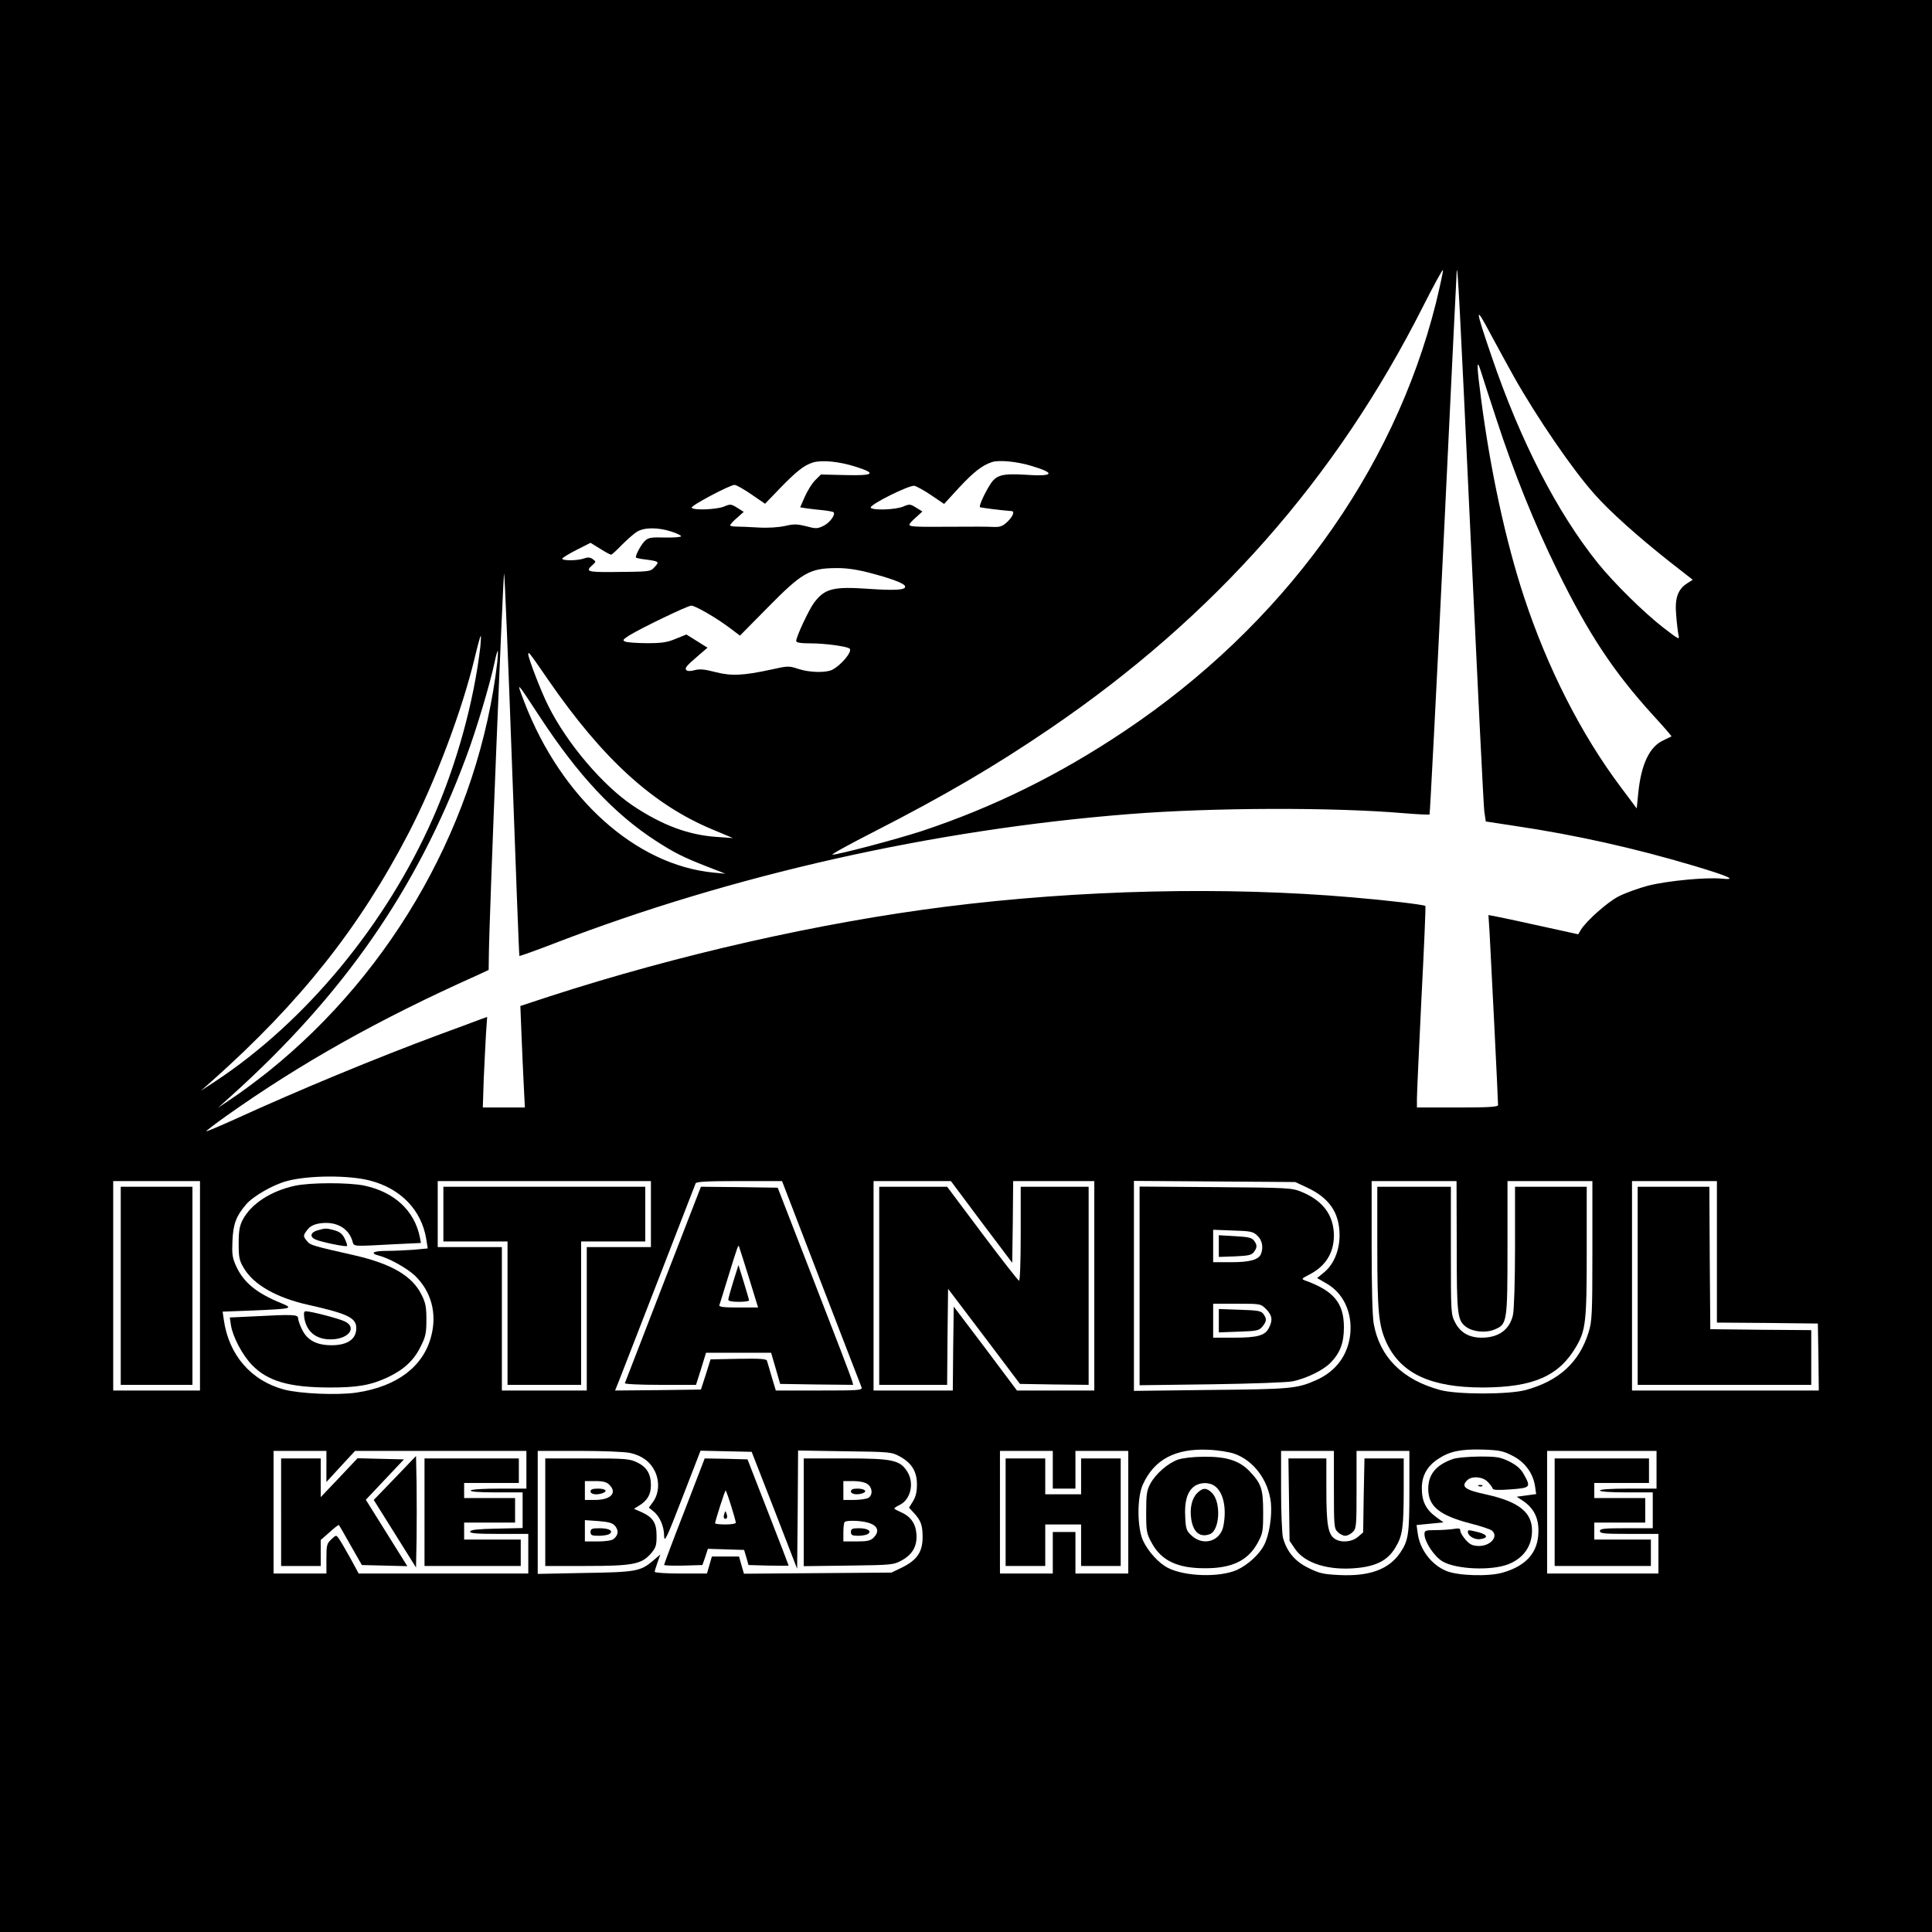 <?xml version="1.0" standalone="no"?>
<!DOCTYPE svg PUBLIC "-//W3C//DTD SVG 20010904//EN"
 "http://www.w3.org/TR/2001/REC-SVG-20010904/DTD/svg10.dtd">
<svg version="1.0" xmlns="http://www.w3.org/2000/svg"
 width="1024pt" height="1024pt" viewBox="0 0 1024 1024"
 preserveAspectRatio="xMidYMid meet">
<g transform="translate(0,1024) scale(0.1,-0.1)"
fill="#000000" stroke="none">
<path d="M0 5120 l0 -5120 5120 0 5120 0 0 5120 0 5120 -5120 0 -5120 0 0
-5120z m7611 3515 c-225 -900 -815 -1711 -1651 -2270 -346 -232 -696 -404
-1072 -529 -134 -44 -445 -126 -476 -126 -10 0 91 56 223 123 373 191 638 346
930 545 870 592 1515 1322 1978 2239 56 111 104 198 105 192 2 -5 -15 -83 -37
-174z m184 -1250 c36 -764 68 -1415 72 -1445 l8 -54 151 -23 c323 -48 638
-118 959 -214 180 -54 226 -75 140 -66 -81 8 -285 -11 -389 -37 -53 -14 -124
-40 -159 -58 -60 -32 -168 -128 -198 -176 l-14 -24 -205 45 c-113 25 -220 48
-238 51 l-33 6 6 -93 c5 -83 45 -884 45 -914 0 -10 -50 -13 -215 -13 l-215 0
0 48 c0 26 11 265 24 532 14 267 23 486 21 488 -6 7 -210 31 -390 46 -671 58
-1443 40 -2155 -50 -664 -84 -1415 -254 -2094 -474 l-158 -52 6 -151 c3 -84 9
-205 12 -269 l6 -118 -112 0 -111 0 5 153 c4 83 9 191 12 240 l6 87 -39 -14
c-21 -8 -117 -44 -213 -79 -332 -123 -743 -293 -1089 -451 -80 -36 -146 -64
-148 -62 -2 1 47 39 109 83 393 278 803 509 1321 741 l67 31 1 73 c1 182 76
2041 81 2028 3 -8 22 -467 42 -1019 20 -552 37 -1006 39 -1008 2 -1 87 29 188
68 940 362 2005 602 3042 684 440 35 1078 37 1456 5 73 -6 135 -9 138 -7 2 3
36 650 74 1439 38 788 69 1438 70 1443 5 31 15 -155 74 -1420z m228 860 c123
-218 311 -493 428 -624 81 -92 231 -226 402 -361 l119 -93 -30 -19 c-49 -31
-66 -79 -58 -167 3 -42 9 -89 12 -105 7 -29 4 -27 -77 35 -103 79 -264 238
-349 343 -217 270 -411 647 -564 1096 -89 260 -90 279 -6 120 40 -74 95 -175
123 -225z m-92 -226 c93 -285 202 -556 324 -804 164 -334 296 -534 504 -763
57 -62 102 -114 100 -115 -2 -2 -21 -10 -41 -20 -75 -33 -120 -128 -135 -282
l-8 -80 -86 115 c-209 279 -387 629 -511 1005 -97 294 -178 668 -228 1051 -24
182 -24 218 -2 149 8 -27 46 -143 83 -256z m-3398 -252 c115 -36 101 -49 -52
-45 l-130 3 -30 -30 c-17 -16 -41 -56 -55 -87 l-25 -57 32 -5 c18 -3 56 -7 86
-10 29 -3 56 -8 59 -11 12 -12 -20 -56 -53 -72 -33 -16 -41 -16 -93 -2 -48 12
-66 12 -112 1 -34 -7 -88 -11 -140 -8 -47 3 -100 5 -117 5 -18 0 -33 3 -33 7
0 4 16 22 36 39 l36 32 -35 22 c-32 20 -37 20 -70 6 -40 -16 -162 -21 -171 -6
-7 10 203 121 227 121 9 0 48 -22 89 -50 l73 -50 75 78 c89 92 132 127 180
141 47 14 137 5 223 -22z m936 3 c130 -39 116 -57 -39 -46 -118 7 -151 -2
-182 -52 -31 -49 -60 -114 -54 -120 4 -3 112 -17 169 -21 16 -2 5 -29 -23 -56
-25 -24 -39 -29 -73 -28 -41 2 -85 2 -279 1 -138 -1 -168 1 -168 11 0 5 16 23
35 39 l34 31 -33 20 c-31 20 -36 20 -69 6 -40 -17 -162 -21 -172 -6 -9 15 206
122 232 116 12 -3 52 -25 89 -50 l68 -46 78 85 c78 84 124 120 176 137 38 12
133 3 211 -21z m-1912 -347 c29 -9 53 -21 53 -25 0 -5 -38 -8 -85 -7 -71 2
-88 0 -106 -17 -18 -16 -49 -71 -49 -88 0 -3 21 -8 48 -11 76 -10 78 -12 52
-40 -24 -26 -20 -25 -240 -27 -117 0 -127 4 -90 37 20 18 20 18 1 32 -14 10
-26 10 -46 3 -32 -12 -115 -13 -115 -1 0 4 34 25 75 46 l75 38 50 -31 c28 -18
55 -32 59 -32 4 0 29 23 56 51 28 28 64 60 80 70 38 24 110 25 182 2z m1044
-217 c117 -30 191 -57 196 -73 7 -20 -50 -24 -193 -14 -187 13 -232 2 -289
-73 -27 -36 -95 -181 -95 -203 0 -9 22 -13 78 -13 71 0 186 -15 204 -27 20
-12 -41 -87 -91 -113 -34 -17 -121 -15 -181 5 -48 16 -55 16 -143 -4 -149 -32
-211 -35 -296 -13 -57 15 -83 17 -109 10 -22 -6 -38 -6 -44 0 -11 11 0 23 70
83 l42 36 -56 35 -56 35 -57 -23 c-45 -19 -74 -23 -151 -23 -52 0 -104 4 -115
8 -17 7 -15 10 20 33 65 40 310 158 329 158 21 0 132 -64 205 -119 l53 -40
147 149 c182 185 222 208 362 209 50 1 108 -7 170 -23z m-2055 -393 c-34 -292
-126 -626 -252 -911 -249 -564 -675 -1078 -1154 -1394 l-75 -49 60 53 c466
415 781 812 1041 1313 141 272 283 649 350 928 15 64 30 117 32 117 2 0 1 -26
-2 -57z m90 -80 c-97 -836 -545 -1636 -1216 -2174 -58 -46 -141 -108 -185
-137 l-80 -54 70 63 c595 535 985 1096 1244 1792 54 142 129 395 152 505 7 34
15 62 17 62 2 0 1 -26 -2 -57z m268 -94 c291 -423 559 -666 876 -797 l105 -44
-85 6 c-151 10 -290 62 -446 166 -160 108 -349 330 -448 529 -36 70 -106 252
-106 273 0 17 4 12 104 -133z m-41 -201 c202 -308 392 -511 612 -654 101 -65
145 -87 270 -136 l100 -39 -63 6 c-413 40 -807 394 -1003 904 -44 116 -46 117
84 -81z m-903 -2455 c164 -42 274 -157 299 -309 l8 -51 -75 -7 c-41 -3 -106
-6 -144 -6 -69 0 -90 -12 -40 -25 53 -13 150 -67 191 -106 86 -83 118 -198 87
-319 -41 -163 -182 -269 -396 -301 -102 -15 -300 -6 -384 16 -176 47 -294 184
-320 371 l-6 42 158 6 c212 9 221 11 150 40 -129 53 -196 108 -236 194 -21 46
-23 65 -20 135 4 91 20 132 73 194 37 43 143 104 215 123 114 31 327 32 440 3z
m-900 -558 l0 -555 -230 0 -230 0 0 555 0 555 230 0 230 0 0 -555z m2390 380
l0 -175 -170 0 -170 0 0 -380 0 -380 -225 0 -225 0 0 380 0 380 -170 0 -170 0
0 175 0 175 565 0 565 0 0 -175z m902 -363 c114 -295 210 -545 214 -554 6 -17
-9 -18 -224 -18 l-230 0 -22 73 c-11 39 -23 78 -25 85 -4 10 -39 12 -152 10
l-147 -3 -25 -80 -26 -80 -227 -3 -228 -2 21 52 c12 29 106 274 211 543 105
270 192 496 195 503 4 9 60 12 232 12 l226 0 207 -538z m850 321 l163 -216 3
216 2 217 215 0 215 0 0 -555 0 -555 -205 0 -205 0 -167 223 -168 222 -3 -222
-2 -223 -210 0 -210 0 0 555 0 555 205 0 205 0 162 -217z m1723 184 c121 -56
174 -134 175 -253 0 -83 -32 -159 -86 -201 l-33 -27 50 -29 c88 -50 136 -151
126 -264 -11 -114 -75 -201 -181 -248 -101 -45 -133 -48 -558 -52 l-408 -5 0
557 0 556 428 -3 427 -3 60 -28z m796 -309 c0 -368 3 -396 50 -431 37 -27 106
-33 152 -13 65 27 67 38 67 436 l0 350 225 0 225 0 0 -369 c0 -338 -2 -374
-20 -432 -49 -159 -157 -258 -332 -306 -89 -25 -367 -25 -456 0 -199 54 -319
174 -351 351 -7 36 -11 201 -11 408 l0 348 225 0 225 0 1 -342z m1379 -33 l0
-375 268 -2 267 -3 3 -177 2 -178 -495 0 -495 0 0 555 0 555 225 0 225 0 0
-375z m-2558 -1070 c103 -36 181 -141 194 -260 7 -70 -9 -173 -36 -224 -26
-51 -87 -106 -144 -132 -93 -41 -276 -35 -366 11 -50 26 -105 87 -132 145 -31
69 -32 227 -1 296 60 133 172 193 348 185 50 -2 111 -12 137 -21z m1475 -11
c65 -33 108 -91 119 -161 l6 -42 -51 -7 -52 -7 35 -23 c55 -38 81 -89 80 -159
0 -111 -63 -184 -189 -220 -74 -22 -239 -17 -300 9 -79 33 -140 114 -151 200
l-6 43 71 7 72 7 -40 29 c-53 39 -75 82 -75 150 -1 67 28 119 86 157 61 41
121 53 235 50 90 -3 110 -7 160 -33z m-6287 -56 l0 -83 76 83 76 82 454 0 454
0 0 -100 0 -100 -144 0 c-86 0 -147 -4 -151 -10 -4 -6 43 -10 134 -10 l141 0
0 -95 0 -94 -137 -3 c-98 -2 -138 -6 -141 -15 -3 -10 32 -13 152 -13 l156 0 0
-105 0 -105 -449 0 -450 0 -45 83 c-25 45 -52 91 -60 102 -14 20 -15 20 -40
-4 -24 -22 -26 -32 -26 -103 l0 -78 -140 0 -140 0 0 325 0 325 140 0 140 0 0
-82z m1610 71 c63 -14 107 -47 131 -97 26 -53 22 -120 -11 -164 l-21 -29 24
-19 c34 -27 57 -80 57 -132 1 -37 14 -10 97 205 l96 248 136 -3 135 -3 121
-310 120 -310 3 313 2 314 248 -4 c242 -3 248 -4 292 -28 63 -35 90 -80 90
-148 0 -38 -6 -65 -21 -89 l-21 -34 25 -27 c38 -41 47 -66 47 -129 0 -78 -29
-121 -107 -160 l-58 -28 -391 -3 -391 -3 -13 45 -13 46 -72 0 -72 0 -13 -45
-13 -45 -138 0 c-77 0 -139 4 -139 9 0 5 7 27 15 50 l15 42 -40 -34 c-65 -55
-90 -60 -362 -64 l-248 -5 0 326 0 326 223 0 c122 0 242 -5 267 -11z m2240
-89 l0 -100 60 0 60 0 0 100 0 100 140 0 140 0 0 -325 0 -325 -140 0 -140 0 0
110 0 110 -60 0 -60 0 0 -110 0 -110 -140 0 -140 0 0 325 0 325 140 0 140 0 0
-100z m1490 -105 c0 -192 1 -206 20 -225 11 -11 29 -20 40 -20 11 0 29 9 40
20 19 19 20 33 20 225 l0 205 140 0 140 0 0 -212 c0 -229 -5 -263 -48 -327
-60 -89 -163 -127 -324 -119 -84 4 -106 9 -164 38 -70 34 -114 86 -134 160 -5
19 -10 131 -10 248 l0 212 140 0 140 0 0 -205z m1710 105 l0 -100 -150 0 c-93
0 -150 -4 -150 -10 0 -6 53 -10 140 -10 l140 0 0 -95 0 -95 -140 0 c-118 0
-140 -2 -140 -15 0 -13 24 -15 155 -15 l155 0 0 -105 0 -105 -295 0 -295 0 0
325 0 325 290 0 290 0 0 -100z"/>
<path d="M1562 3955 c-127 -28 -230 -95 -275 -179 -17 -33 -22 -58 -22 -126 0
-75 3 -91 28 -132 50 -86 172 -156 337 -193 222 -50 263 -71 258 -133 -4 -53
-51 -82 -130 -82 -80 0 -129 26 -157 83 -12 24 -21 51 -21 60 0 20 -27 21
-234 10 l-128 -6 6 -41 c10 -62 61 -159 112 -211 82 -85 195 -118 404 -119
152 -1 226 12 315 54 85 40 139 90 174 162 27 53 31 72 31 143 0 67 -4 90 -26
133 -49 99 -158 163 -353 208 -225 51 -236 54 -253 75 -23 27 -22 31 2 62 14
18 34 28 66 33 83 12 149 -23 171 -91 11 -34 -12 -32 236 -19 l128 6 -6 32
c-29 140 -135 238 -294 272 -83 17 -286 17 -369 -1z"/>
<path d="M1683 3719 c-38 -11 -43 -35 -10 -49 29 -13 160 -40 166 -34 3 2 -3
20 -12 39 -12 25 -26 36 -54 44 -44 12 -47 12 -90 0z"/>
<path d="M1613 3254 c13 -79 72 -120 159 -112 82 8 116 63 58 93 -28 15 -181
55 -209 55 -10 0 -12 -9 -8 -36z"/>
<path d="M640 3425 l0 -525 190 0 190 0 0 525 0 525 -190 0 -190 0 0 -525z"/>
<path d="M2350 3805 l0 -145 170 0 170 0 0 -380 0 -380 195 0 195 0 0 380 0
380 170 0 170 0 0 145 0 145 -535 0 -535 0 0 -145z"/>
<path d="M3515 3434 c-110 -284 -201 -520 -203 -525 -2 -5 77 -9 187 -9 l190
0 27 85 26 85 173 0 172 0 24 -82 24 -83 194 -3 193 -2 -6 22 c-3 13 -93 248
-200 523 l-194 500 -204 3 -203 2 -200 -516z m456 29 l47 -153 -105 0 c-80 0
-104 3 -100 13 2 6 21 66 41 132 60 194 59 191 64 175 3 -8 27 -84 53 -167z"/>
<path d="M3887 3449 c-15 -48 -27 -92 -27 -98 0 -7 22 -11 55 -11 30 0 55 3
55 8 0 4 -13 47 -28 97 l-28 90 -27 -86z"/>
<path d="M4660 3425 l0 -525 180 0 180 0 2 255 3 254 191 -252 190 -252 182
-3 182 -2 0 525 0 525 -180 0 -180 0 0 -251 c0 -153 -4 -249 -9 -247 -6 2 -93
114 -196 251 l-185 247 -180 0 -180 0 0 -525z"/>
<path d="M6040 3424 l0 -526 383 5 c212 3 404 10 430 16 76 17 161 59 200 99
50 52 70 104 70 187 0 129 -54 194 -208 249 -18 7 -15 10 20 28 90 45 134 115
135 208 0 108 -57 186 -172 233 -51 21 -69 22 -455 25 l-403 3 0 -527z m624
267 c26 -24 33 -61 20 -96 -12 -32 -59 -45 -159 -45 l-95 0 0 86 0 86 104 -4
c94 -3 107 -5 130 -27z m47 -390 c32 -33 36 -58 14 -100 -20 -40 -61 -51 -186
-51 l-109 0 0 90 0 90 126 0 c125 0 126 0 155 -29z"/>
<path d="M6460 3635 l0 -57 86 3 c71 3 88 7 100 23 18 25 18 37 0 61 -11 15
-30 19 -100 23 l-86 5 0 -58z"/>
<path d="M6460 3240 l0 -62 106 4 c97 3 108 6 125 27 23 28 24 41 5 67 -12 16
-29 19 -125 22 l-111 4 0 -62z"/>
<path d="M7300 3633 c0 -349 7 -418 49 -510 77 -164 235 -237 511 -237 266 1
402 60 493 215 52 88 57 134 57 506 l0 343 -190 0 -190 0 0 -317 c0 -183 -5
-337 -11 -363 -18 -78 -76 -120 -166 -120 -66 0 -113 27 -140 80 -23 43 -23
51 -23 382 l0 338 -195 0 -195 0 0 -317z"/>
<path d="M8680 3425 l0 -525 460 0 460 0 0 145 0 145 -267 2 -268 3 -3 378 -2
377 -190 0 -190 0 0 -525z"/>
<path d="M6244 2504 c-54 -19 -119 -76 -147 -128 -19 -35 -22 -57 -22 -151 0
-103 2 -113 30 -164 51 -93 136 -133 280 -133 143 -1 229 40 280 133 28 51 30
61 30 164 0 123 -9 151 -73 218 -54 56 -122 77 -240 76 -58 0 -114 -7 -138
-15z m194 -140 c46 -32 65 -118 46 -213 -16 -79 -104 -107 -166 -52 -29 26
-33 35 -36 99 -5 82 10 134 45 162 31 24 80 26 111 4z"/>
<path d="M6345 2326 c-28 -28 -40 -80 -31 -139 11 -69 47 -98 99 -78 52 20 60
169 11 218 -29 29 -49 29 -79 -1z"/>
<path d="M7698 2506 c-87 -31 -128 -81 -128 -157 0 -93 59 -141 225 -184 55
-14 105 -31 112 -37 38 -31 -7 -83 -70 -82 -33 1 -47 8 -69 33 -15 17 -28 39
-28 47 0 14 -7 15 -37 10 -21 -3 -64 -6 -95 -6 -52 0 -58 -2 -58 -21 0 -41 52
-119 96 -145 72 -42 257 -50 348 -15 81 32 126 96 126 179 0 97 -71 153 -243
191 -112 24 -135 41 -101 75 24 24 81 20 108 -7 13 -13 25 -29 27 -36 3 -9 27
-10 97 -5 104 8 107 11 69 79 -16 29 -37 48 -76 68 -50 24 -64 27 -160 27 -62
-1 -122 -6 -143 -14z"/>
<path d="M7838 2363 c7 -3 16 -2 19 1 4 3 -2 6 -13 5 -11 0 -14 -3 -6 -6z"/>
<path d="M7780 2121 c0 -21 34 -42 63 -39 47 5 43 24 -7 37 -54 13 -56 13 -56
2z"/>
<path d="M2093 2406 l-112 -116 112 -179 112 -179 3 149 c1 83 1 216 0 296
l-3 146 -112 -117z"/>
<path d="M1490 2225 l0 -285 105 0 105 0 0 69 0 69 47 41 c25 23 47 40 49 38
2 -1 30 -50 62 -107 l60 -105 121 -3 120 -3 -110 176 -110 176 101 107 101
107 -123 3 -123 3 -97 -103 -98 -103 0 103 0 102 -105 0 -105 0 0 -285z"/>
<path d="M2250 2225 l0 -285 255 0 255 0 0 70 0 70 -150 0 -150 0 0 45 0 45
135 0 135 0 0 65 0 65 -135 0 -135 0 0 40 0 40 145 0 145 0 0 65 0 65 -250 0
-250 0 0 -285z"/>
<path d="M2890 2225 l0 -285 213 0 c249 0 297 9 346 65 27 31 31 43 31 94 0
69 -18 98 -79 126 l-41 18 29 18 c42 26 61 58 61 107 0 60 -22 96 -73 121 -40
19 -60 21 -265 21 l-222 0 0 -285z m340 145 c43 -43 7 -80 -77 -80 l-53 0 0
50 0 50 55 0 c42 0 60 -5 75 -20z m31 -219 c19 -24 16 -48 -9 -68 -9 -8 -44
-13 -84 -13 l-68 0 0 56 0 57 72 -5 c58 -5 75 -10 89 -27z"/>
<path d="M3130 2335 c0 -16 35 -20 64 -9 29 11 16 24 -24 24 -29 0 -40 -4 -40
-15z"/>
<path d="M3130 2120 c0 -17 7 -20 43 -20 23 0 48 4 56 9 25 16 1 31 -50 31
-42 0 -49 -3 -49 -20z"/>
<path d="M3628 2232 c-60 -153 -108 -282 -108 -286 0 -4 46 -5 102 -4 l101 3
15 43 14 43 96 -3 96 -3 12 -40 11 -40 106 -3 c59 -1 107 -1 107 0 0 2 -49
129 -109 283 l-109 280 -114 3 -113 2 -107 -278z m247 27 c14 -44 25 -84 25
-90 0 -5 -25 -9 -55 -9 -30 0 -55 3 -55 6 0 11 52 174 56 174 2 0 15 -36 29
-81z"/>
<path d="M3837 2210 c-3 -12 0 -20 8 -20 8 0 11 8 8 20 -3 11 -7 20 -8 20 -1
0 -5 -9 -8 -20z"/>
<path d="M4260 2224 l0 -285 238 3 c231 3 238 4 282 28 58 32 83 78 77 143 -5
54 -32 91 -84 113 -18 8 -33 16 -33 19 0 2 14 12 31 20 56 29 75 114 39 173
-39 63 -76 72 -327 72 l-223 0 0 -286z m338 150 c27 -19 29 -60 3 -74 -11 -5
-45 -10 -75 -10 l-56 0 0 50 0 50 53 0 c31 0 61 -6 75 -16z m1 -204 c54 -15
65 -46 31 -80 -16 -16 -33 -20 -90 -20 l-70 0 0 48 c0 27 3 52 7 55 10 10 83
8 122 -3z"/>
<path d="M4510 2335 c0 -15 35 -20 64 -9 25 10 8 24 -30 24 -24 0 -34 -5 -34
-15z"/>
<path d="M4510 2120 c0 -16 7 -20 38 -20 20 0 43 4 51 9 24 15 1 31 -45 31
-37 0 -44 -3 -44 -20z"/>
<path d="M5330 2225 l0 -285 105 0 105 0 0 110 0 110 95 0 95 0 0 -110 0 -110
105 0 105 0 0 285 0 285 -105 0 -105 0 0 -95 0 -95 -95 0 -95 0 0 95 0 95
-105 0 -105 0 0 -285z"/>
<path d="M6832 2292 l3 -219 28 -41 c52 -79 183 -119 337 -102 99 11 157 42
196 108 38 62 44 106 44 315 l0 157 -104 0 -104 0 -4 -196 -3 -196 -28 -24
c-33 -28 -91 -32 -124 -9 -34 24 -43 76 -43 258 l0 167 -101 0 -100 0 3 -218z"/>
<path d="M8240 2225 l0 -285 255 0 255 0 0 70 0 70 -150 0 -150 0 0 45 0 45
135 0 135 0 0 65 0 65 -135 0 -135 0 0 40 0 40 145 0 145 0 0 65 0 65 -250 0
-250 0 0 -285z"/>
</g>
</svg>
